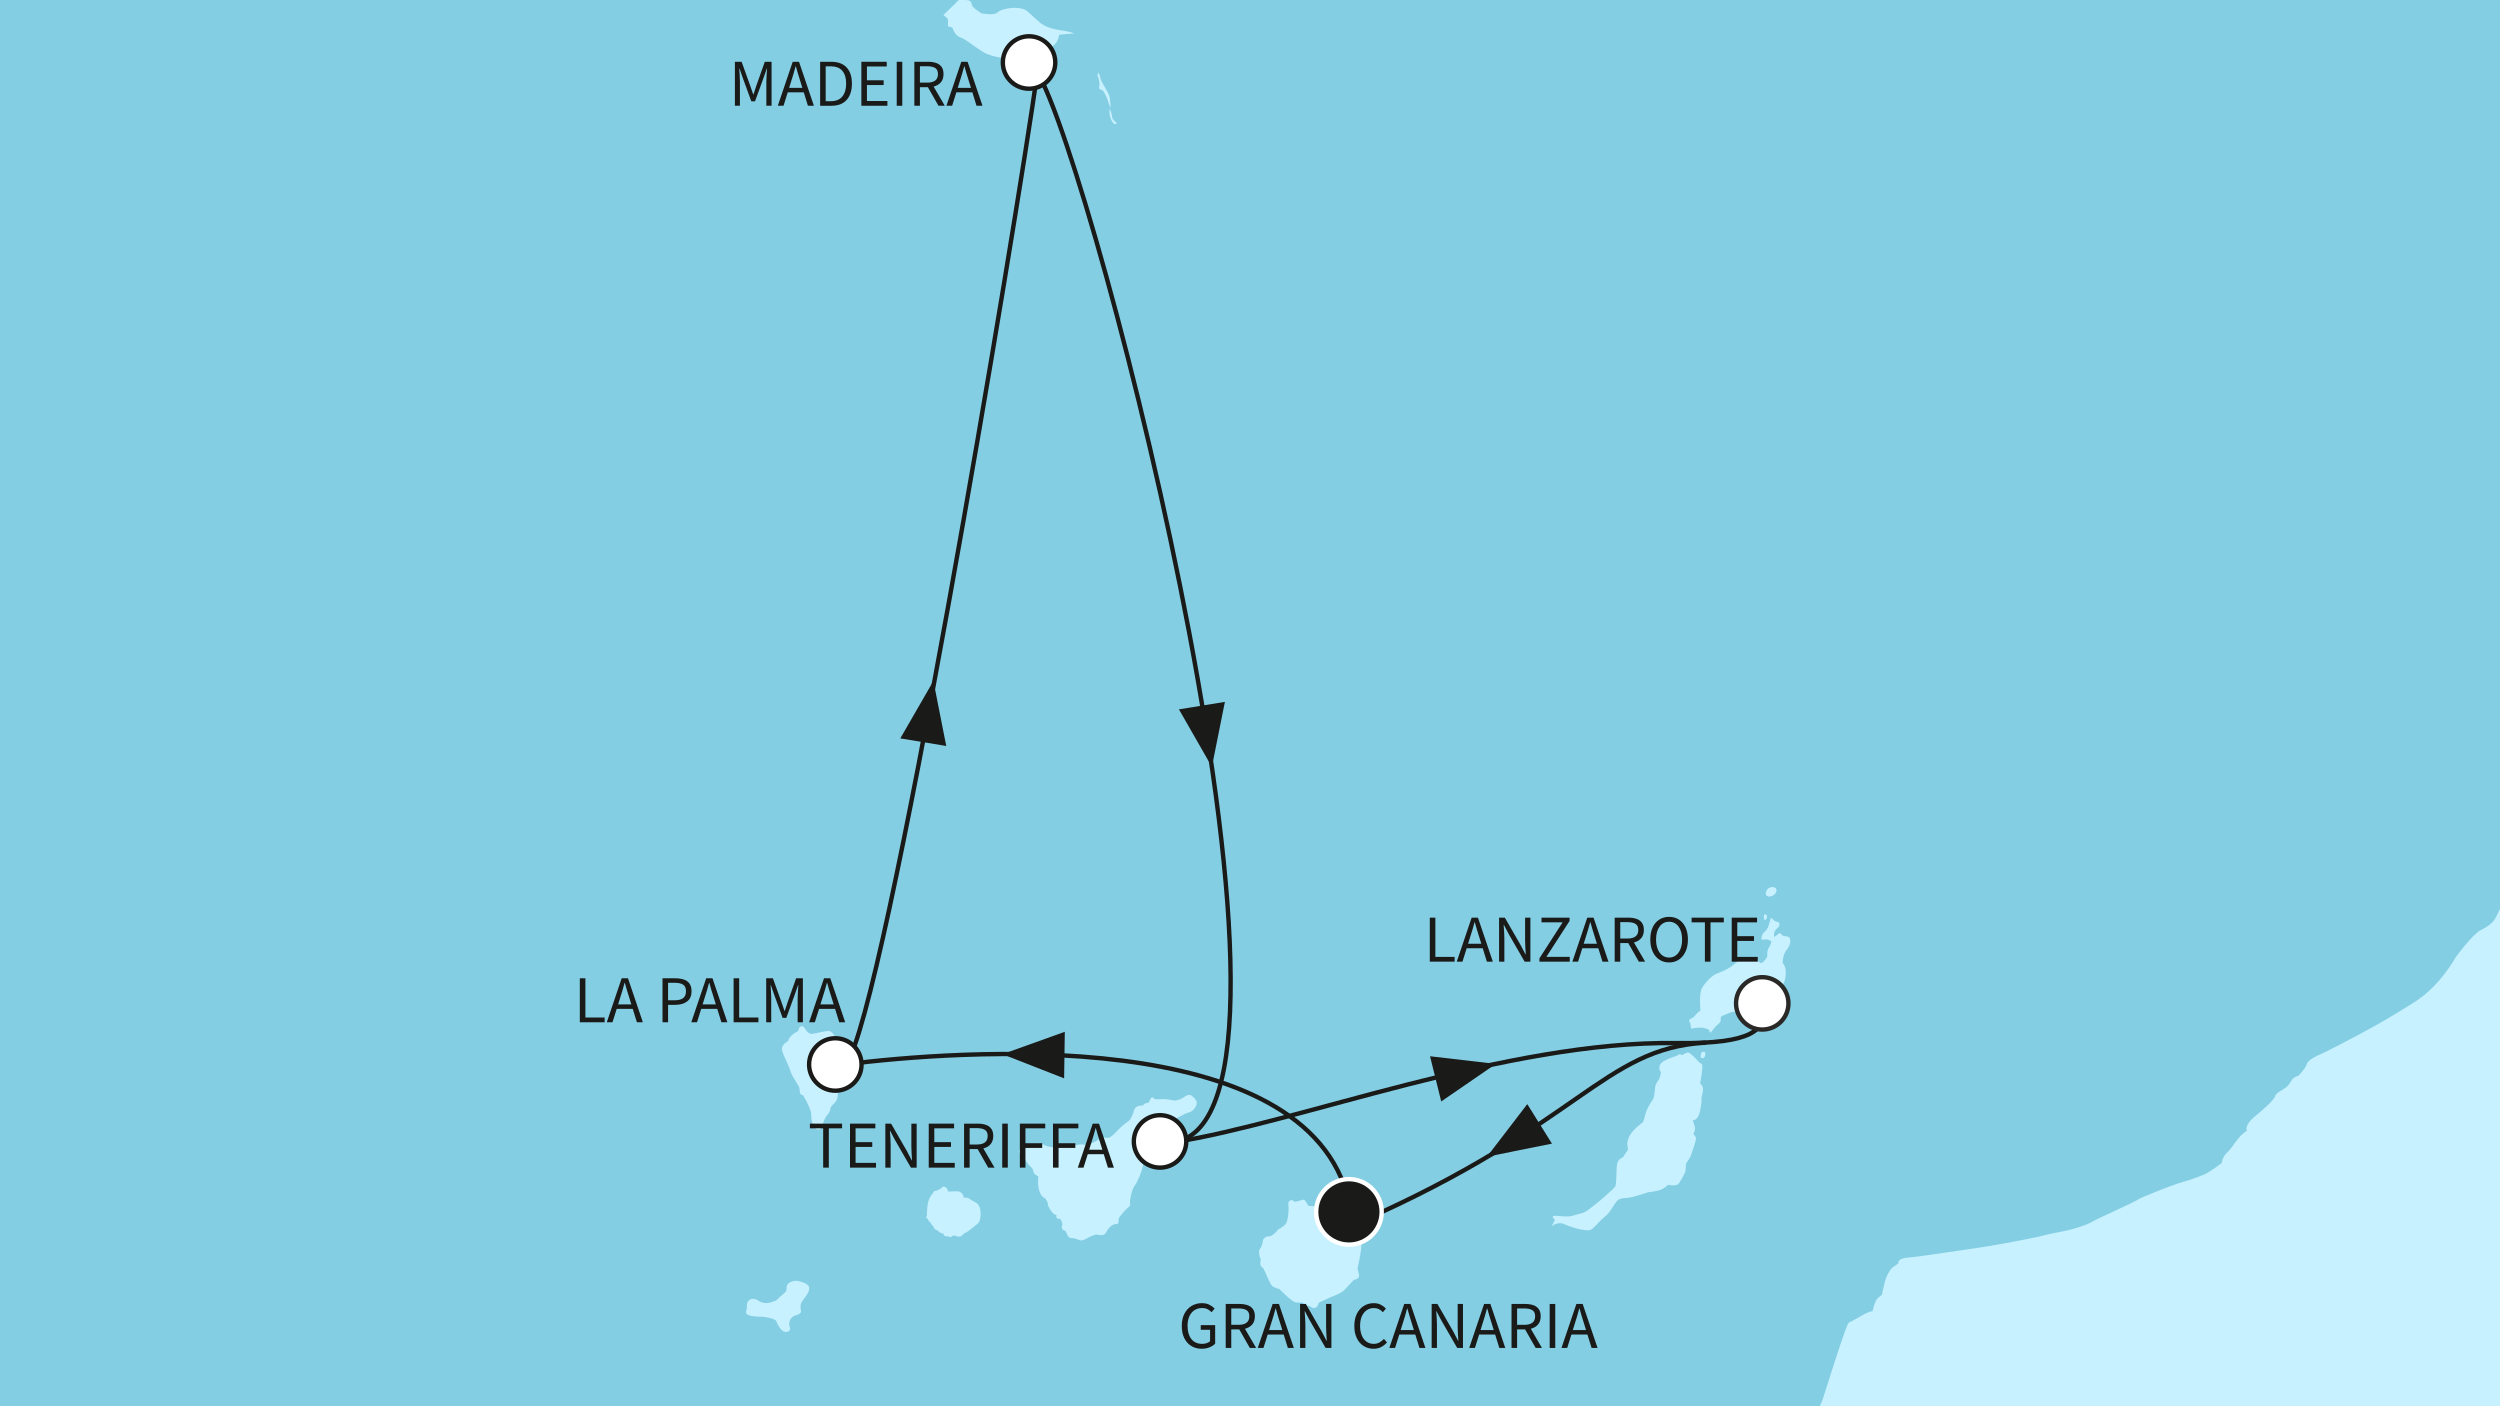 <?xml version="1.0" encoding="utf-8"?>
<!-- Generator: Adobe Illustrator 29.8.1, SVG Export Plug-In . SVG Version: 9.03 Build 0)  -->
<svg version="1.1" id="Ebene_1" xmlns="http://www.w3.org/2000/svg" xmlns:xlink="http://www.w3.org/1999/xlink" x="0px" y="0px"
	 width="640px" height="360px" viewBox="0 0 640 360" style="enable-background:new 0 0 640 360;" xml:space="preserve">
<rect x="0" y="0" width="640" height="360" fill="#808080" stroke="none"/>
<style type="text/css">
	
		.st0{clip-path:url(#SVGID_00000102540062942504635690000014805259172512217730_);fill-rule:evenodd;clip-rule:evenodd;fill:#84CEE4;}
	.st1{clip-path:url(#SVGID_00000102540062942504635690000014805259172512217730_);}
	.st2{fill-rule:evenodd;clip-rule:evenodd;fill:#C7F1FF;}
	.st3{fill:#C7F1FF;}
	
		.st4{clip-path:url(#SVGID_00000102540062942504635690000014805259172512217730_);fill-rule:evenodd;clip-rule:evenodd;fill:#C7F1FF;}
	.st5{clip-path:url(#SVGID_00000102540062942504635690000014805259172512217730_);fill:#1A1A18;}
	
		.st6{clip-path:url(#SVGID_00000102540062942504635690000014805259172512217730_);fill-rule:evenodd;clip-rule:evenodd;fill:none;stroke:#1A1A18;stroke-width:1.125;stroke-linecap:round;stroke-miterlimit:10;}
	
		.st7{clip-path:url(#SVGID_00000102540062942504635690000014805259172512217730_);fill-rule:evenodd;clip-rule:evenodd;fill:#FFFFFF;stroke:#1A1A18;stroke-width:1.125;stroke-miterlimit:10;}
	.st8{fill:#1A1A18;}
	
		.st9{clip-path:url(#SVGID_00000102540062942504635690000014805259172512217730_);fill-rule:evenodd;clip-rule:evenodd;fill:#1A1A18;stroke:#FFFFFF;stroke-width:1.125;stroke-miterlimit:10;}
	
		.st10{clip-path:url(#SVGID_00000102540062942504635690000014805259172512217730_);fill-rule:evenodd;clip-rule:evenodd;fill:#FFFFFF;stroke:#2A2927;stroke-width:1.125;stroke-miterlimit:10;}
</style>
<g>
	<defs>
		<rect id="SVGID_1_" width="640" height="360"/>
	</defs>
	<clipPath id="SVGID_00000078003005361124169190000005521241646110824076_">
		<use xlink:href="#SVGID_1_"  style="overflow:visible;"/>
	</clipPath>
	
		<rect x="-186.871" y="-160.619" style="clip-path:url(#SVGID_00000078003005361124169190000005521241646110824076_);fill-rule:evenodd;clip-rule:evenodd;fill:#84CEE4;" width="1158.272" height="1259.041"/>
	<g style="clip-path:url(#SVGID_00000078003005361124169190000005521241646110824076_);">
		<g>
			<path class="st2" d="M283.964,24.502c-0.331-1.078-2.148-3.64-2.236-4.387
				c-0.079-0.742-0.497-1.487-0.497-1.487c-0.574,0.661-0.076,1.156-0.076,1.156
				s0.495,1.656,0.25,2.4c-0.25,0.745,0.495,0.745,0.826,0.909
				c0.331,0.169,1.404,2.403,1.487,2.976c0.081,0.585,0.578,1.494,0.578,1.494
				S284.295,25.575,283.964,24.502z M284.711,29.962c0-0.659-0.578-2.065-0.578-2.065
				s-0.361,0.786,0.194,2.37c0.039,0.111,0.083,0.233,0.132,0.358
				c0.747,1.82,1.496,0.909,1.496,0.909S284.711,30.626,284.711,29.962z"/>
		</g>
	</g>
	<g style="clip-path:url(#SVGID_00000078003005361124169190000005521241646110824076_);">
		<g>
			<path class="st2" d="M216.191,270.625c-0.081-0.745-1.406-1.822-1.734-3.309
				c-0.333-1.494-1.323-3.392-2.324-3.392c-0.99,0-2.972,0.576-4.133,0.74
				c-1.156,0.169-1.822-1.24-2.234-1.735c-0.414-0.502-1.33-0.085-1.33,0.745
				c0,0,0,0.331-0.493,0.495c-0.495,0.167-0.99,0.664-0.99,0.664
				s-0.83,0.495-1.251,1.739c0,0-1.894,0.906-1.48,2.398
				s1.822,3.971,2.148,5.298c0.333,1.318,2.32,3.721,2.32,4.463
				c0,0.749,0.085,1.656,0.911,1.656c0.06,0.222,0.377,0.58,0.733,1.288
				c0.594,1.166,1.33,2.851,1.33,3.266c0,0.661,0,1.734,0.335,2.567
				c0.333,0.826,0.745,1.651,1.487,1.651c0.745,0,1.075-0.911,1.163-1.406
				c0.081-0.495,0.576-1.741,1.156-2.315c0.58-0.583,0.666-1.161,0.828-1.825
				c0.162-0.657,1.489-1.32,1.734-2.56c0.25-1.242,0.333-4.472,0-5.129
				c-0.324-0.664-0.412-1.077,0-2.158
				C214.785,272.691,216.274,271.368,216.191,270.625z M249.537,307.698
				c-1.404-0.666-1.485-1.244-2.81-1.078c0-0.58-0.585-1.653-1.656-1.653
				c-1.075,0-2.319,0.079-2.319,0.079s-0.328-1.156-0.99-1.237
				c-0.666-0.083-0.911,0.495-0.911,0.495l-1.078,0.495c0,0-0.828,0-0.911,0.664
				c0,0-1.158,0.909-1.406,3.143c-0.245,2.236-0.166,2.65-0.166,2.65
				s-0.497,0.412,0.254,0.826c0.16,0.661,0.657,0.83,0.657,0.83
				s0.245,0.742,0.745,0.99c0,0,0,0.828,1.078,1.078c0,0,0.495,0.747,1.572,0.828
				c0,0-0.25,0.828,1.156,0.664c0,0,0.497,0.495,0.999,0
				c0.495-0.499,1.32,0.247,1.984,0.081c0.661-0.166,1.071-0.826,1.071-0.826
				s0.338,0,1.328-0.747c0.992-0.745,1.404-1.156,2.067-1.651
				c0.664-0.502,0.83-1.496,0.83-2.486
				C251.031,309.848,250.946,308.359,249.537,307.698z M203.779,327.886
				c-0.909,0-2.315,0.495-2.398,1.573c-0.083,1.077,0.083,1.077-0.994,1.903
				c-1.073,0.826-1.489,1.575-1.906,1.658c-0.412,0.079-1.734,0.821-3.062,0.495
				c-1.318-0.333-1.239-0.664-1.982-0.911c-0.747-0.247-1.408-0.083-1.903,0.495
				c-0.499,0.578-0.333,1.989-0.333,1.989s-0.416,0.664-0.083,1.237
				c0.333,0.585,2.398,0.747,3.638,0.747c1.246,0,3.725,0.497,3.975,1.161
				c0.245,0.659,1.158,2.646,2.317,2.731c1.161,0.079,1.406-0.664,1.075-1.494
				c-0.328-0.826,0.169-2.234,1.325-2.648c1.156-0.412,1.822-0.576,1.572-1.572
				c-0.245-0.992,0-1.818,0.823-2.812c0.828-0.992,1.577-2.234,1.244-3.062
				C206.76,328.55,204.69,327.886,203.779,327.886z M304.9,280.387
				c-0.657-0.497-2.322,0.828-2.322,0.828s-1.487,0.664-2.146,0.495
				c-0.661-0.162-2.153-0.412-3.145-0.326c-0.992,0.079-1.656,0-1.656,0
				s-0.661-0.833-0.994-0.247c-0.326,0.574-0.58,1.156-0.58,1.156
				c-1.242,0.081-1.489,0.745-1.489,0.745s-1.822-0.25-2.232,1.156
				c-0.414,1.408-0.911,2.567-1.656,2.983c-0.745,0.409-2.396,1.982-2.981,2.646
				c-0.58,0.661-1.737,1.656-2.398,1.487c-0.661-0.164-1.075-0.331-1.903,0.333
				c0,0-2.733,1.739-3.721,1.409c-0.994-0.333-3.723,0.412-3.723,0.412
				s-1.822-0.081-2.817,0.166c-0.995,0.247-3.062,0-3.887-0.578
				c-0.826-0.578-3.309,0.906-3.894,0.826c-0.576-0.083-2.643,0-2.393,0.997
				c0.247,0.992,1.237,1.487,1.237,1.487s0.416,0.99,1.156,1.82
				c0.752,0.826,0.997,0.745,1.163,1.651c0.162,0.911,1.321,1.328,1.321,1.328
				s-0.247,1.242,0,2.731c0.245,1.492,0.828,2.565,1.739,2.898
				c0,0,0.747,0.99,0.664,1.489c-0.081,0.497,1.159,2.317,1.653,2.565
				c0.495,0.25,0.581,0.25,0.581,0.25s-0.414,1.078,0.911,0.909
				c0,0,0.828,1.073,0.495,1.737c-0.328,0.661,0.25,1.242,0.745,1.325
				c0.499,0.083,0.416,1.903,1.739,1.903c1.328,0,1.735,0.664,2.562,0.58
				c0.832-0.086,2.9-1.575,3.811-1.489c0.911,0.079,1.901,0.495,2.481-0.661
				c0.708-1.417,1.82-2.067,2.562-2.067c0.745,0,0.58-0.664,0.58-1.247
				c0-0.576,2.317-2.981,2.731-3.226c0.416-0.25,0.164-1.242,0.164-1.242
				s0.333-2.893,1.244-4.14c0.906-1.237,1.656-3.305,1.987-4.632
				c0.326-1.323,0.74-4.965,0.74-4.965l1.246-1.159c0,0,1.24-0.331,2.232-1.739
				c0,0,1.737-1.073,2.4-2.23c0.664-1.163,0.664-1.989,1.325-2.153
				c0.659-0.169,2.729-1.492,3.723-1.741c0.994-0.245,1.818-0.99,2.153-2.067
				C306.634,281.71,305.563,280.882,304.9,280.387z M346.768,314.899
				c0,0-0.164-2.158-0.25-3.395c-0.079-1.246-0.911-1.903-0.911-1.903
				l0.171-0.747c0.493-0.416,0.74-1.078,0.661-1.651
				c-0.088-0.583-0.247-1.246-1.242-0.338c-0.992,0.911-0.252,1.411-0.5,2.155
				c-0.247,0.742-1.487,0.164-1.487,0.164s-0.909-0.747-1.815-0.412
				c0,0-0.171-0.745-1.661-0.745c-1.484,0-2.317,0.826-2.317,0.826l-2.484-0.164
				c0,0-0.826-1.658-1.235-1.572c-0.416,0.085-2.238,0.58-2.238,0.58
				s-0.583-0.749-1.247-0.333c-0.655,0.412-0.324,1.239-0.324,2.067
				c0,0.826-0.169,3.145-0.745,3.894c-0.583,0.74-1.908,1.401-1.908,1.401
				c-0.328,0.495-1.573,1.741-2.146,1.741c-0.583,0-1.741,0.247-1.827,1.32
				c-0.081,1.075-0.745,1.987-0.745,1.987s-0.576,0.661,0.25,2.733
				c-0.497,1.653,0.414,1.903,0.666,2.232c0.245,0.331,1.656,3.89,2.151,4.384
				c0.495,0.497,1.984,0.911,1.984,0.911s3.228,3.309,4.139,3.395
				c0.911,0.083,1.735,0,1.735,0s0.416,0.745,1.327,0.826
				c0.911,0.086,0.823,0.661,1.739,0.583c0.906-0.086,1.073-1.325,1.073-1.325
				s1.263-0.664,2.706-1.272c1.448-0.61,3.085-1.168,3.834-1.959
				c1.482-1.57,2.479-2.646,2.479-2.646s1.323-0.166,1.323-0.992
				c0-0.828-0.414-1.822-0.414-1.822s0.997-4.218,0.997-6.123
				C348.509,316.795,346.768,314.899,346.768,314.899z M452.608,229.414
				c0.907,0.333,2.149-0.661,2.149-1.489c0-0.83-1.156-1.078-2.149-0.414
				C452.027,228.341,451.695,229.083,452.608,229.414z M452.108,235.292
				c0.499-0.58,0-1.575-0.495-0.997C451.445,234.79,451.614,235.871,452.108,235.292z
				 M458.151,240.088c0,0-0.495-0.495-1.24-0.412
				c-0.744,0.079-1.078-1.156-1.572-0.661c-0.5,0.495-1.166,0.826-1.166,0.826
				s-0.245-1.406,0.666-2.067c0.906-0.664,0.994-1.737,0-1.82
				c-0.99-0.083-1.325-1.658-1.656-0.499c-0.081,0.333-0.495,2.319-1.239,2.895
				c-0.745,0.583-0.997,1.244-0.997,1.908c0,0.659,0.913,0.085,1.492,0.247
				c0.578,0.162,0.994,0.412,0.994,0.412s0,0.911-0.581,1.656
				c-0.576,0.745-0.414,2.319-0.414,2.319s-1.156,2.065-1.903,1.57
				c-0.745-0.497-1.158-1.323-1.901-1.323c-0.747,0-1.247,0.578-1.247,0.578
				s-0.573-0.331-1.235-0.167c-0.666,0.167-1.656,0.828-1.656,0.828
				s-0.994,0.955-2.172,1.607c-1.38,0.765-3.004,1.263-3.538,1.619
				c-0.997,0.664-2.236,1.903-3.062,3.309c-0.832,1.409-0.416,5.795-0.416,5.795
				s-0.826,0.495-1.487,1.406c-0.666,0.911-1.989,0.495-1.075,1.903l0.167,1.32
				c0,0,2.396-0.495,3.307-0.162c0.909,0.331,1.159,0.331,1.159,0.331l0.497,0.911
				l1.321-1.653c0,0,1.519-1.105,1.323-1.739c-0.328-1.078,0.909-1.078,2.239-1.741
				c1.327-0.659,2.065,0.25,3.64-0.409c1.572-0.666,2.151-1.739,2.151-1.739
				s2.65-0.247,3.89-0.909c1.239-0.664,2.81-2.814,3.557-3.64
				c0.745-0.83,1.161-1.903,1.161-3.644c0-1.737-0.825-2.481-0.825-2.481
				s0.079-1.986,0.825-2.979C457.901,242.487,458.644,241.497,458.151,240.088z
				 M435.974,278.652c-0.083-0.833-0.745-1.244-0.745-1.244
				s0.823-4.385,0.497-4.88c-0.333-0.497-0.664-0.497-0.664-0.497
				s-2.236-2.567-2.9-2.567c-0.661,0-1.487,0.659-1.487,0.659
				s-0.747-0.576-1.408,0.171c0,0-3.885,1.073-4.301,2.315
				c-0.411,1.242,0,1.408,0.166,1.741c0.167,0.326-0.245,1.734-0.495,2.067
				c-0.25,0.331-0.832,1.156-0.911,1.818c-0.083,0.664-0.169,2.565-0.581,3.226
				c-0.416,0.664-0.661,0.83-1.408,2.403c-0.74,1.573-0.825,2.895-1.073,3.312
				c-0.25,0.409-2.484,1.656-3.557,3.723c-1.078,2.067,0,3.309-0.502,3.719
				c-0.497,0.416-0.911,1.656-1.408,1.825c-0.495,0.164-1.235,0.659-1.323,2.398
				c-0.079,1.739-0.079,4.47-0.407,4.967c-0.34,0.495-3.478,3.224-3.478,3.224
				s-3.723,3.147-4.553,3.395c-0.828,0.247-1.822,0.495-2.976,0.828
				c-1.156,0.331-2.812,0.081-3.723,0c-0.911-0.086-1.906,0.081-0.661,0.992
				l-0.83,1.653c0,0,1.573-1.237,3.057-0.573c1.496,0.661,3.561,1.318,4.724,1.487
				c1.154,0.164,1.979,0.331,2.729-0.331c0.745-0.661,1.984-2.153,3.141-3.064
				c1.161-0.909,1.741-2.151,2.65-3.476c0.914-1.323,1.822-1.156,3.312-1.323
				c1.487-0.166,5.046-1.406,5.046-1.406s2.9-0.247,3.973-0.994
				c1.075-0.747,1.154-0.909,1.154-0.909s2.157,0.497,2.733-0.333
				c0.583-0.826,1.737-2.81,1.737-3.392c0-0.58,0.167-1.82,0.167-1.82
				s0.916-1.075,1.327-2.317c0.414-1.24,1.159-3.312,1.159-3.971
				c0-0.664-0.664-1.161-0.664-1.161s0.664-1.073,0.333-2.07
				c-0.333-0.99-0.499-1.487-0.499-1.487s1.325,0.331,1.906-2.4
				c0.578-2.729,0.326-3.307,0.326-3.307S436.052,279.48,435.974,278.652z
				 M435.641,269.465c-0.248,0.416-0.497,1.492,0.25,1.408
				C436.635,270.79,436.966,268.637,435.641,269.465z M266.502,14.852
				c1.987-0.997,2.484-2.652,3.478-3.478c0.99-0.828,1.156-2.484,1.156-2.484
				l3.809-0.333c0,0-0.497-0.412-3.975-0.906
				c-3.476-0.495-4.965-2.07-4.965-2.07l-3.143-2.814
				c0,0-0.742-0.661-2.729-0.747c-1.989-0.081-4.14,0.497-4.884,1.242
				c-0.747,0.747-3.975,0.166-3.975,0.166s-2.394-1.489-2.481-2.151
				c-0.079-0.661-0.328-1.242-1.323-1.242c-0.99,0-1.734-0.414-2.317,0.247
				c-0.576,0.664-3.226,3.145-3.226,3.145l-0.412,0.412
				c0,0,0.909,0.749,1.158,1.08V6.74l1.156,0.328c0,0,0.495,1.984,1.987,2.486
				c1.492,0.495,3.473,2.315,5.955,3.802c2.484,1.496,7.615,1.822,7.615,1.822
				s0.497,0.828,1.325,0.497c0.823-0.328,1.815-0.994,1.815-0.994
				S264.518,15.842,266.502,14.852z M312.757,595.659c0.583,0,0.414-0.74,0.414-0.74
				C312.843,595.003,312.182,595.659,312.757,595.659z M312.596,596.57
				c0,0,0.333,1.737,0.828,1.906C313.921,598.642,312.596,595.823,312.596,596.57z"/>
		</g>
	</g>
	<g style="clip-path:url(#SVGID_00000078003005361124169190000005521241646110824076_);">
		<path class="st3" d="M452.608,229.414c0.907,0.333,2.149-0.661,2.149-1.489
			c0-0.83-1.156-1.078-2.149-0.414C452.027,228.341,451.694,229.083,452.608,229.414z"/>
		<path class="st3" d="M452.108,235.292c0.499-0.58,0-1.575-0.495-0.997
			C451.445,234.79,451.614,235.871,452.108,235.292z"/>
		<path class="st3" d="M435.891,270.873c0.745-0.083,1.075-2.236-0.25-1.408
			C435.393,269.881,435.144,270.956,435.891,270.873z"/>
	</g>
	
		<path style="clip-path:url(#SVGID_00000078003005361124169190000005521241646110824076_);fill-rule:evenodd;clip-rule:evenodd;fill:#C7F1FF;" d="
		M969.076,692.617l-0.072-822.497H857.049l-2.817,7.118l-4.475,8.936
		c0,0-0.555,1.908-1.602,4.126c-0.597,1.244-1.513,2.59-2.155,3.749
		c-2.091,3.744-4.105,6.228-5.171,8.013c-1.989,3.309-3.069,6.787-6.04,12.414
		c-2.983,5.629-6.375,8.274-6.375,8.274s-3.638,4.634-5.624,6.951
		c-1.987,2.315-7.285,4.301-8.441,5.46c-1.158,1.156-3.97,3.145-6.126,3.314
		c-1.545,0.116-4.732,2.881-6.679,4.431c-0.766,0.606-1.762,1.029-1.762,1.029
		s-1.848,0.946-2.588,1.032c-1.099,0.622-2.331,1.714-3.203,2.442
		c-1.986,1.656-6.863,4.549-8.686,4.549c-1.82,0-2.072-0.742-3.728,0.583
		c0,0-1.32,0.99-3.307,2.232c0,0-1.656,0.911-2.403,1.408
		c-0.738,0.495-1.898,0.911-1.898,0.911c0-0.911-1.078-0.331-1.078-0.331
		c-0.58,0.495-5.545,3.226-5.545,3.226c-1.656-0.164-4.304,1.323-4.304,1.323
		s-7.032,3.478-7.86,3.642c0,0-1.062-0.067-1.901,0.578
		c-1.411,1.078-3.557,1.408-4.634,1.903c-2.817,0.664-2.486,1.489-3.806,2.979
		c-1.328,1.489-5.129,4.803-6.29,4.965c-0.416,0.169-2.726,0.085-2.726,0.085
		c0-0.911-0.916-0.58-0.916-0.58s-0.828,0-2.484,1.658
		c-1.656,1.651-3.471,5.127-3.471,5.127s-0.164,0.661-1.328,2.814l-0.328,0.828
		c0,0-3.476,4.796-4.389,5.545c-0.907,0.742-2.068,2.729-2.068,2.729
		s-0.99,0.164-1.57,0.994c-0.583,0.825-0.331,1.822-0.331,1.822
		s-4.056,3.721-6.54,6.947c-1.651,1.654-6.124,4.965-10.92,10.427
		c-4.796,5.46-8.112,7.116-9.437,8.274c-1.32,1.158-0.826,2.646,0.502,3.642
		c1.32,0.992,1.32,0.992,1.32,3.143s-2.648,4.965-2.648,6.952
		c0,1.986,2.32,1.656,2.32,2.481c0,0,0.164,2.153-0.169,2.65
		c-0.331,0.495-0.578,1.654-0.495,2.812c0.664,2.648-0.992,4.47-1.656,5.629
		c-0.657,1.156-3.14,6.785-3.14,6.785s-0.127,0.453-0.687,1.14
		c-1.237,1.517-3.619,4.151-4.611,5.476c-1.989,2.652-8.771,10.758-8.771,10.758
		s-3.393,4.389-4.223,5.215c-0.826,0.826-0.911,6.29-0.911,6.29
		s-4.301,5.21-4.965,7.53c-0.661,2.319-2.315,3.473-2.976,4.47
		c-0.661,0.992-1.156,2.646-1.156,2.646l1.984,0.495c0,0,0.467,1.075,0.703,2.791
		c0.166,1.258,0.166,3.129-0.042,3.832c-0.495,1.656-1.908,2.232-1.244,6.371
		c0,0-1.734,2.398-1.078,3.892c0,0-1.325,1.653,0.666,1.82
		c0,0,0.499,0.825,0.166,1.82c-0.331,0.992,0.497,1.487,0.497,1.487
		s-0.418,0.25-0.164,1.82c0,0,0.576,0.414,0.164,1.66
		c0,0-1.158,0.821-0.497,3.802c0.661,2.981,0.497,4.137,0.497,4.137
		s-0.992,1.161-0.331,3.307c0.661,2.155-0.333,2.155-0.497,3.148
		c-0.164,0.992-1.827,3.97-1.827,3.97s-1.649,0.828-1.649,2.814
		s0.167,3.311,0.167,3.311s3.057-0.25,4.301,0.247
		c1.237,0.495,2.315,1.406,2.81,2.403c0.502,0.992,1.327,2.315,1.327,2.315
		c1.159,0.164,2.482,0.992,2.482,0.992s1.325,5.298,2.315,6.454
		c0.999,1.159,2.653,0.995,2.653,0.995l0.495,2.151l-2.148,10.92
		c0,0-1.156,6.288-1.658,7.782c-0.499,1.489-1.489,2.151-2.317,4.468
		c-0.164,0.331-2.484,5.465-2.898,6.04c-0.414,0.58-0.328,1.408-0.328,1.408
		s-0.58,0.992-1.078,1.487c-0.495,0.495-0.416,1.903-0.416,1.903
		c-1.982,1.66-2.317,3.226-2.317,3.226c-1.815,2.319-3.06,2.983-4.711,4.634
		c-1.658,1.658-3.975,4.47-4.14,5.298c-0.079,0.393-1.901,2.553-2.833,4.089
		c-1.034,1.693-1.119,2.891-1.549,4.102c-0.83,2.317-1.001,2.65-2.817,4.304
		c-1.822,1.656-4.88,8.193-5.543,9.516c-0.664,1.323-1.989,2.32-3.975,3.309
		c-1.986,0.992-6.288,6.868-6.288,6.868s-2.042,3.797-5.661,7.5
		c-1.535,1.566-3.358,3.05-5.423,4.336c-2.343,1.45-5.68,3.534-9.109,5.453
		c-6.75,3.781-13.847,7.319-14.393,7.539c-0.833,0.328-3.228,1.404-3.561,2.565
		c-0.326,1.156-2.148,2.976-2.148,2.976s-0.909,0.164-1.492,0.828
		c-0.58,0.664-0.661,1.656-2.565,2.731c-1.903,1.076-1.82,1.57-1.82,1.57
		c-0.335,0.997-2.486,2.981-5.296,5.298c-2.814,2.319-1.984,3.64-1.984,3.64
		c-2.317,1.325-3.64,4.304-4.967,5.465c-1.325,1.158-1.491,2.812-1.491,2.812
		s-3.312,2.481-4.632,2.976c-1.323,0.499-3.311,1.325-5.296,1.827
		c-1.3,0.324-5.136,1.785-8.059,2.983c-1.547,0.638-2.844,1.138-3.36,1.48
		c-1.489,0.997-9.597,4.472-11.914,5.793c-1.311,0.752-3.732,1.559-6.251,2.155
		c-1.931,0.46-3.92,0.726-5.504,1.154c-3.638,0.994-14.731,2.898-14.731,2.898
		S503.5,319.88,498.144,320.646c-4.105,0.59-8.131,1.212-9.491,1.283
		c-3.15,0.164-2.657,1.492-2.657,1.492l-1.647,1.156
		c-0.337,0.409-1.33,1.656-1.822,3.557c-0.502,1.903-0.745,3.311-0.745,3.311
		s-0.086,0.081-0.999,0.826c-0.906,0.749-1.399,3.395-1.399,3.395
		c-1.496,0.086-4.473,2.234-5.384,2.567c-0.911,0.328-0.911,0.574-1.737,2.731
		c-0.826,2.146-4.306,12.904-5.624,17.208c-0.335,0.83-1.332,3.228-2.072,4.72
		c-0.745,1.487-2.812,4.301-3.228,5.622c-0.409,1.325-1.239,1.658-1.82,2.9
		c-0.576,1.239-0.661,3.39-0.576,3.806c0.081,0.414-0.414,2.153-0.414,2.153
		s-3.392,8.605-3.564,10.589c-0.159,1.989-1.896,5.795-1.896,5.795
		s-1.159,3.143-2.817,5.293c-1.653,2.153-5.129,5.296-5.129,5.296
		s-2.1,1.438-4.692,2.997c-4.371,2.627-10.305,6.04-11.033,6.769
		c-1.159,1.156-2.981,2.814-7.282,3.971c-4.301,1.158-6.621,0.664-6.621,0.664
		s-0.987,2.481-2.484,4.47c-1.485,1.982-3.471,3.141-4.632,4.301
		c-1.154,1.159-5.213,1.487-5.213,1.487s-4.553,5.462-5.046,7.615
		c-0.502,2.148,0.166,2.648,0.166,2.648s0.578,3.89-1.406,9.352
		c-1.989,5.46-5.048,9.842-6.369,11.003c-0.851,0.74-1.968,5.152-2.66,8.126
		c-0.578,1.325-0.488,3.212-0.576,3.954c-0.081,0.745-2.396,5.626-2.396,5.626
		s-1.986,2.319-2.814,3.973c-0.828,1.654-0.911,3.392-0.911,3.392l-2.072,5.046
		l0.338,1.989c-1.989,4.47-1.159,4.796-1.159,4.796s0.164,1.159,0.164,2.979
		c0,0-0.333,0.5-0.164,1.078c0.164,0.58,0.247,2.234,0.247,2.234l0.742,0.495
		c0.832,0.502,0.169,4.803,0.169,4.803s0,1.57-0.247,2.481
		c-0.254,0.911,0.164,1.903,0,2.729c-0.09,0.664-0.169,1.247-0.585,1.989
		c-0.412,0.745-0.495,1.989-0.495,1.989s-0.289,0.946-0.745,1.57
		c-1.323,1.822-1.406,7.777-1.406,7.777s-3.228,3.145-4.713,3.64
		c-1.494,0.5-2.072,5.213-2.072,5.213s-4.167,1.707-6.723,2.942
		c-0.606,0.292-1.124,0.483-1.468,0.701c-1.825,1.161-4.718,4.223-7.363,8.193
		c-2.65,3.973-4.304,5.046-6.126,6.207c-1.82,1.161-4.304,4.218-4.304,4.218
		s-3.311,3.973-5.296,5.629c-1.987,1.656-0.664,2.479-0.664,2.479
		s-0.423,0.495-1.154,1.101c-1.154,0.967-2.817,2.215-2.817,2.215
		s-1.471,0.985-2.47,1.455c-1.302,0.611-2.664,1.193-4.325,2.329
		c-0.555,0.379-1.207,0.819-1.808,1.344c-3.811,3.309-7.453,8.94-8.117,11.75
		c-0.661,2.817-3.469,5.296-3.469,5.296c0.333,1.656,0.99,0.994,1.653,0
		c0.657-0.994,1.487-1.32,2.981-2.979c1.489-1.658,1.656-2.812,1.656-4.468
		c0-1.656,3.302-5.957,3.302-5.957s1.246-1.073,1.822-0.162c0,0,0,0,0.333-0.833
		c0.333-0.828,1.651-2.315,1.651-2.315l-0.493,1.82h0.826l0.502-1.161
		l0.985,2.983l-0.321,1.401l-0.254,1.244l0.911-0.661
		c0.995-0.167,1.487-0.995,1.487-0.995l-0.493,1.656
		c-2.653,0.497-1.82,2.481-1.82,2.481c-2.484,1.325-3.314,3.809-3.314,3.809
		l-3.307,5.129l-0.583,0.167l-0.081,0.574c0,0-1.075,1.325-1.154,2.072
		l-2.985,3.642c-3.478,1.82-0.497,2.481-0.497,2.481s0.206,0.37-0.106,1.024
		c-0.851,1.806-2.875,5.261-2.875,5.261s-0.659,0.932-1.013,1.306
		c-0.87,0.916-1.961,1.841-1.961,1.841l-0.164,1.492c0,0-1.161,2.895-2.151,3.721
		c-0.994,0.83-0.832,2.569-0.832,2.569s-0.324,0.825-1.32,1.984
		c-0.992,1.156-1.161,1.818-1.161,1.818c-2.648,1.325-2.484,3.973-2.484,3.973
		s0.833-0.99,2.158-0.331c0.333,0.166,0.537,0.444,0.756,0.798
		c0.659,1.034,0.895,2.729,0.398,4.333c-1.047,3.416-4.132,5.129-5.626,5.793
		c-1.485,0.661-2.146-0.164-2.146-0.164c0,1.32-1.161,2.979-1.161,2.979
		c-0.828,0,0.162,0.164,0.994,1.159l-0.499,1.487c0,0-0.495,0.333-0.83,0.828
		c-0.99,0.992-1.982,3.975-1.982,6.121c0,0.976-0.056,2.426-0.245,3.809
		c-0.24,1.679-0.643,3.261-0.916,3.809c-0.495,0.99-1.327,1.82-3.307,3.309
		c-0.708,0.527-0.939,1.711-1.207,3.085c-0.49,2.488-0.754,5.61-1.61,6.679
		c-0.412,0.578-0.826,0.412-1.071,0.826c-0.257,0.416-0.085,1.325-0.085,1.325
		c-0.611,1.105-2.303,1.989-3.927,2.599c-1.67,0.62-3.275,0.96-3.275,0.96
		s-0.74-0.331-0.99-0.994c-0.245-0.659-1.656-0.911-2.317-0.576
		c-0.964,0.481-1.406,1.32-1.739,1.984c-0.333,0.664-2.814,2.317-3.473,3.228
		c-0.664,0.911,0.247,1.159,0.247,1.159l-0.335,0.909l-1.651,0.661
		c0,0,0,0.167-1.159,3.312c-0.31,0.832-0.529,1.811-0.807,2.548l-3.275,6.318
		c0,1.008-0.139,1.152-0.717,2.733c-0.578,1.586,0.282,2.019-1.152,3.168
		c-1.438,1.152-1.438,1.152-1.586,2.301c-0.141,1.149-0.715,2.019-0.284,2.733
		c0.432,0.717-0.43,0.724-0.719,2.158c-0.292,1.438-0.43,3.455-0.43,4.896
		c0,1.436-1.297,5.751-1.01,7.909c0.289,2.158-1.439,6.619-1.439,8.633
		c0,2.017-0.289,4.318-0.574,6.334c-0.289,2.014-0.721,3.596-0.721,5.178
		c0,1.584-1.149,7.914-1.149,9.065c0,1.149-0.867,2.16-0.717,3.453
		c0.143,1.293-1.015,5.037-0.432,6.186c0.576,1.152,1.864,2.733,2.155,3.307
		c0.289,0.583,1.149-2.012,1.438-2.872c0.282-0.862-0.289-2.447-0.432-3.311
		c-0.141-0.86,0.865,0,1.013-1.723c0.136-1.73,0-2.738,0-3.457
		c0-0.715-1.154-1.871-0.148-3.164c1.006-1.295,1.438-3.596,2.155-4.317
		c0.722-0.719,0.87,0.289,1.154-1.723c0.289-2.019,0-2.16,0.715-3.457
		c0.724-1.295,0.342-4.9,1.3-4.031c1.582,1.445,2.16,1.445,3.02,0.578
		c0.865-0.86,0.722-2.877,0.865-0.86c0.143,2.012-1.295,4.029-1.008,5.321
		c0.292,1.297-0.287,1.579,1.436,2.731c1.73,1.152,2.736,1.441,2.736,2.592
		c0,1.149-1.154,1.149,0.143,2.731c1.295,1.587,2.595,2.884,1.441,3.314
		c-1.149,0.428-1.584,0.717-2.014-1.013c-0.43-1.723-1.004-2.585-1.152-3.307
		c-0.148-0.717-1.579-4.458-1.725-2.012c-0.148,2.445-1.441,2.303,0,3.883
		c1.438,1.584,0.86,1.725,1.873,3.166c1.004,1.438,0.576,1.829,1.29,2.731
		c2.158,2.738,2.518,4.787,3.527,6.369l1.917,5.448
		c1.031,1.378,0.689,2.236,2.234,3.955c1.547,1.72,2.752,1.887,2.923,1.029
		c0.171-0.86-0.345-4.465-0.689-6.184c-0.342-1.718,2.06-1.552,2.06-0.86
		c0,0.687,0.86,1.545,1.894,2.405c1.029,0.858,1.376,2.923,2.236,3.61
		c0.858,0.684,1.718,2.918,2.06,3.607c0.342,0.687,0.516,4.812,1.2,5.844
		c0.687,1.029,1.378,2.918,1.894,3.265c0.513,0.342,1.545,2.578,2.743,2.747
		c1.207,0.171,1.554,1.203,1.718,1.718c0.178,0.518,0.694,3.094,0.694,3.781
		c0,0.687-0.345,1.718-1.896,2.234c-1.543,0.518-0.34,1.029-0.516,1.718
		c-0.166,0.689-0.511,1.721-0.511,2.405c0,0.691,0.687,1.207,0.687,1.718
		c0,0.518,0.685,1.889,0.685,1.889s-0.513,1.894-1.027,2.236
		c-0.516,0.345-2.063,2.236-2.063,3.268c0,1.029,1.718-1.207,1.718-1.207
		s0.345,2.065,0.858,2.754c0.513,0.682-0.171,2.4-0.171,2.4
		s-0.176,2.068-0.516,2.752c-0.342,0.691-0.342,1.203-0.687,2.236
		c-0.345,1.027-0.171,1.027-1.716,1.202c-1.552,0.171-0.858,1.2-0.858,1.2
		s-0.296,0.659-0.548,1.355c-0.812,0.546-1.314,1.01-1.542,2.019
		c-0.06,0.271-0.185,0.56-0.331,0.851c-0.199,0.153-0.333,0.245-0.333,0.245
		l0.18,0.026c-0.407,0.726-0.944,1.459-1.184,2.033
		c-0.37,0.886-0.56,0.929-1.207,2.042c-0.652,1.115-1.906,1.764-1.068,2.227
		c0.833,0.467,0.971,1.02,1.39,0.372c0.419-0.647,0.326-0.927,1.115-2.042
		c0.786-1.115,0.886-1.623,1.626-2.132c0.745-0.513,0.745-0.606,1.762-1.207
		c0.761-0.453,1.186-0.567,1.508-0.733l0.805,0.118
		c0.058,0.407,0.106,0.835-0.504,1.635c-0.74,0.976-1.112,1.531-1.621,2.32
		c-0.513,0.789-0.557,1.022-1.302,1.857c-0.74,0.833-1.3,0.976-1.947,1.395
		c-0.654,0.414-0.789,0.647-1.531,0.971c-0.745,0.324-0.837,0.604-1.674,0.185
		c-0.835-0.416-0.74-0.786-1.531-0.786c-0.786,0-2.409-0.742-1.623,0.229
		c0.791,0.976,1.022,1.3,1.762,2.648c0.745,1.346,0.835,1.993,1.115,2.875
		c0.278,0.881,0.74,1.485,1.207,1.762c0.469,0.28,2.879,0.839,3.113,1.394
		l6.915,8.311c2.158,3.589,2.962,7.266,2.962,7.266s0.356,3.95,0.627,5.476
		c0.271,1.524,1.346,2.602,1.346,4.13c0,1.522-0.268,2.333,0.99,4.757
		c1.253,2.419,3.409,8.073,3.409,10.228c0,2.155,0.994,9.514,1.08,16.243
		c0.088,6.732-0.719,14.988-1.256,21.446c-0.539,6.461-1.98,11.847-8.887,28.181
		c-3.154,7.46-5.724,14.206-7.375,18.627c-1.975,5.257-2.812,8.67-2.766,10.182
		c0.09,2.78-1.075,6.461-1.707,7.895c-0.624,1.438-2.782,5.113-1.702,7.18
		c0.597,1.145,0.659,3.998,0.671,7c0,2.401,0,5.097-0.042,5.654
		c-0.095,1.253-0.541,1.346-0.183,2.602c0.359,1.258,0.444,4.218-2.333,9.958
		c-2.782,5.747-5.025,9.789-7.178,12.298c-2.158,2.514-1.975,3.411-2.786,4.669
		c-0.803,1.251-4.211,7.449-10.677,14.985c0,0-6.188,8.707-7.092,9.243
		c-0.895,0.539-10.585,6.193-12.557,6.82c-1.973,0.631-6.195,0.805-6.195,1.882
		c0,1.08,3.95,4.401,4.401,3.864c0.446-0.539,0-2.874,1.253-3.413
		c1.256-0.539,4.306,0.539,5.835,1.166c1.526,0.629,6.642,4.042,8.436,8.526
		c1.792,4.489,2.784,4.667,4.755,5.479c1.97,0.805,3.504,3.404,3.86,4.304
		c0.358,0.899,2.689,5.298,2.689,6.371c0,1.078,0.273,2.155,1.619,2.692
		c1.346,0.537,2.331,2.962,2.967,5.115c0.624,2.157,0.442,3.235,0.442,4.04
		c0,0.807,1.436,1.075,1.436,2.153c0.717,1.436-0.359,3.589,0.807,5.744
		c1.168,2.153,3.587,3.048,4.311,3.499c0,0-0.536,2.782,0.807,4.847
		c1.341,2.065,4.576,4.308,4.04,5.384c-0.539,1.078-0.562,6.036,0.34,7.201
		h689.531"/>
	<polygon style="clip-path:url(#SVGID_00000078003005361124169190000005521241646110824076_);fill:#1A1A18;" points="
		397.298,292.766 390.985,282.653 380.663,296.118 	"/>
	<polygon style="clip-path:url(#SVGID_00000078003005361124169190000005521241646110824076_);fill:#1A1A18;" points="
		313.574,179.679 301.808,181.596 310.242,196.318 	"/>
	<polygon style="clip-path:url(#SVGID_00000078003005361124169190000005521241646110824076_);fill:#1A1A18;" points="
		230.477,189.027 242.239,190.971 238.953,174.326 	"/>
	<polygon style="clip-path:url(#SVGID_00000078003005361124169190000005521241646110824076_);fill:#1A1A18;" points="
		272.418,276.06 272.588,264.14 256.618,269.87 	"/>
	<polygon style="clip-path:url(#SVGID_00000078003005361124169190000005521241646110824076_);fill:#1A1A18;" points="
		366.09,270.401 368.953,281.97 382.94,272.361 	"/>
	
		<path style="clip-path:url(#SVGID_00000078003005361124169190000005521241646110824076_);fill-rule:evenodd;clip-rule:evenodd;fill:none;stroke:#1A1A18;stroke-width:1.125;stroke-linecap:round;stroke-miterlimit:10;" d="
		M300.496,292.415c31.893-4.988,84.947-25.998,128.781-25.393
		c19.951,0.275,22.219-3.628,22.673-8.616"/>
	
		<path style="clip-path:url(#SVGID_00000078003005361124169190000005521241646110824076_);fill-rule:evenodd;clip-rule:evenodd;fill:none;stroke:#1A1A18;stroke-width:1.125;stroke-linecap:round;stroke-miterlimit:10;" d="
		M300.496,292.415c42.497-6.511-20.183-249.217-34.916-273.885
		c-5.441,38.543-38.997,240.33-48.973,253.934
		c27.462-3.474,118.152-10.76,128.719,35.159"/>
	
		<path style="clip-path:url(#SVGID_00000078003005361124169190000005521241646110824076_);fill-rule:evenodd;clip-rule:evenodd;fill:none;stroke:#1A1A18;stroke-width:1.125;stroke-linecap:round;stroke-miterlimit:10;" d="
		M436.422,266.929c-25.997,1.585-32.043,21.111-88.313,45.891"/>
	
		<path style="clip-path:url(#SVGID_00000078003005361124169190000005521241646110824076_);fill-rule:evenodd;clip-rule:evenodd;fill:#FFFFFF;stroke:#1A1A18;stroke-width:1.125;stroke-miterlimit:10;" d="
		M290.258,292.203c0-3.705,2.999-6.716,6.709-6.716s6.715,3.011,6.715,6.716
		c0,3.709-3.006,6.711-6.715,6.711S290.258,295.912,290.258,292.203z"/>
	<g style="clip-path:url(#SVGID_00000078003005361124169190000005521241646110824076_);">
		<g>
			<path class="st8" d="M307.617,345.283c-0.984,0-1.86-0.231-2.627-0.695
				s-1.367-1.13-1.803-2c-0.435-0.87-0.652-1.917-0.652-3.142
				c0-1.213,0.224-2.255,0.67-3.125s1.059-1.539,1.837-2.009
				c0.778-0.469,1.665-0.704,2.661-0.704c0.778,0,1.434,0.146,1.966,0.438
				s0.958,0.609,1.279,0.952l-0.79,0.928c-0.286-0.298-0.618-0.55-0.996-0.756
				s-0.853-0.309-1.425-0.309c-0.756,0-1.414,0.186-1.975,0.558
				s-0.993,0.896-1.296,1.571c-0.304,0.675-0.455,1.482-0.455,2.421
				c0,1.419,0.323,2.543,0.97,3.373s1.571,1.245,2.773,1.245
				c0.4,0,0.783-0.061,1.149-0.181s0.658-0.283,0.876-0.489v-2.936h-2.387
				v-1.185h3.691v4.738c-0.354,0.378-0.832,0.689-1.434,0.936
				C309.051,345.16,308.372,345.283,307.617,345.283z"/>
			<path class="st8" d="M313.78,345.077v-11.263h3.52c0.767,0,1.448,0.101,2.043,0.301
				c0.596,0.2,1.062,0.532,1.399,0.996c0.338,0.463,0.507,1.084,0.507,1.862
				c0,0.87-0.229,1.571-0.688,2.104c-0.457,0.532-1.075,0.896-1.854,1.09
				l2.867,4.91h-1.614l-2.713-4.756h-2.043v4.756H313.78z M315.205,339.154h1.889
				c0.882,0,1.557-0.181,2.026-0.541c0.469-0.36,0.703-0.907,0.703-1.64
				c0-0.744-0.234-1.265-0.703-1.562c-0.47-0.297-1.145-0.446-2.026-0.446h-1.889
				V339.154z"/>
			<path class="st8" d="M321.986,345.077l3.812-11.263h1.613l3.812,11.263h-1.528
				l-1.064-3.434h-4.103l-1.082,3.434H321.986z M325.42,338.776l-0.532,1.717h3.382
				l-0.532-1.717c-0.206-0.629-0.4-1.256-0.584-1.88
				c-0.183-0.624-0.366-1.262-0.549-1.914h-0.068
				c-0.172,0.652-0.35,1.29-0.532,1.914
				C325.82,337.521,325.626,338.147,325.42,338.776z"/>
			<path class="st8" d="M332.819,345.077v-11.263h1.477l4.069,7.073l1.219,2.335h0.068
				c-0.034-0.572-0.071-1.164-0.111-1.776s-0.061-1.216-0.061-1.812v-5.82h1.356
				v11.263h-1.477l-4.086-7.091l-1.219-2.317h-0.068
				c0.045,0.561,0.088,1.139,0.129,1.734c0.039,0.595,0.06,1.19,0.06,1.785
				v5.889H332.819z"/>
			<path class="st8" d="M351.618,345.283c-0.938,0-1.776-0.231-2.515-0.695
				s-1.322-1.13-1.752-2c-0.429-0.87-0.644-1.917-0.644-3.142
				c0-1.213,0.218-2.255,0.652-3.125c0.436-0.87,1.03-1.539,1.786-2.009
				c0.755-0.469,1.607-0.704,2.558-0.704c0.687,0,1.293,0.141,1.82,0.421
				c0.525,0.28,0.949,0.604,1.27,0.97l-0.772,0.928
				c-0.298-0.32-0.635-0.578-1.013-0.772c-0.378-0.195-0.807-0.292-1.287-0.292
				c-0.71,0-1.331,0.186-1.863,0.558s-0.944,0.896-1.236,1.571
				c-0.291,0.675-0.438,1.482-0.438,2.421s0.143,1.754,0.43,2.446
				c0.285,0.692,0.689,1.228,1.21,1.604c0.521,0.378,1.136,0.567,1.846,0.567
				c0.538,0,1.019-0.114,1.442-0.344c0.423-0.229,0.812-0.538,1.167-0.927
				l0.79,0.893c-0.446,0.515-0.95,0.916-1.511,1.201
				C352.997,345.14,352.351,345.283,351.618,345.283z"/>
			<path class="st8" d="M355.671,345.077l3.812-11.263h1.613l3.812,11.263h-1.528
				l-1.064-3.434h-4.103l-1.082,3.434H355.671z M359.104,338.776l-0.532,1.717h3.382
				l-0.532-1.717c-0.206-0.629-0.4-1.256-0.584-1.88
				c-0.183-0.624-0.366-1.262-0.549-1.914h-0.068
				c-0.172,0.652-0.35,1.29-0.532,1.914
				C359.505,337.521,359.311,338.147,359.104,338.776z"/>
			<path class="st8" d="M366.503,345.077v-11.263h1.477l4.069,7.073l1.219,2.335h0.068
				c-0.034-0.572-0.071-1.164-0.111-1.776s-0.061-1.216-0.061-1.812v-5.82h1.356
				v11.263h-1.477l-4.086-7.091l-1.219-2.317h-0.068
				c0.045,0.561,0.088,1.139,0.129,1.734c0.039,0.595,0.06,1.19,0.06,1.785
				v5.889H366.503z"/>
			<path class="st8" d="M376.117,345.077l3.812-11.263h1.613l3.812,11.263h-1.528
				l-1.064-3.434h-4.103l-1.082,3.434H376.117z M379.551,338.776l-0.532,1.717h3.382
				l-0.532-1.717c-0.206-0.629-0.4-1.256-0.584-1.88
				c-0.183-0.624-0.366-1.262-0.549-1.914h-0.068
				c-0.172,0.652-0.35,1.29-0.532,1.914
				C379.951,337.521,379.757,338.147,379.551,338.776z"/>
			<path class="st8" d="M386.95,345.077v-11.263h3.52c0.767,0,1.448,0.101,2.043,0.301
				c0.596,0.2,1.062,0.532,1.399,0.996c0.338,0.463,0.507,1.084,0.507,1.862
				c0,0.87-0.229,1.571-0.688,2.104c-0.457,0.532-1.075,0.896-1.854,1.09
				l2.867,4.91h-1.614l-2.713-4.756H388.375v4.756H386.95z M388.375,339.154h1.889
				c0.882,0,1.557-0.181,2.026-0.541c0.469-0.36,0.703-0.907,0.703-1.64
				c0-0.744-0.234-1.265-0.703-1.562c-0.47-0.297-1.145-0.446-2.026-0.446H388.375
				V339.154z"/>
			<path class="st8" d="M396.719,345.077v-11.263h1.425v11.263H396.719z"/>
			<path class="st8" d="M399.74,345.077l3.812-11.263h1.613l3.812,11.263h-1.528
				l-1.064-3.434H402.281l-1.082,3.434H399.74z M403.174,338.776l-0.532,1.717h3.382
				l-0.532-1.717c-0.206-0.629-0.4-1.256-0.584-1.88
				c-0.183-0.624-0.366-1.262-0.549-1.914h-0.068
				c-0.172,0.652-0.35,1.29-0.532,1.914
				C403.574,337.521,403.38,338.147,403.174,338.776z"/>
		</g>
	</g>
	
		<path style="clip-path:url(#SVGID_00000078003005361124169190000005521241646110824076_);fill-rule:evenodd;clip-rule:evenodd;fill:#1A1A18;stroke:#FFFFFF;stroke-width:1.125;stroke-miterlimit:10;" d="
		M336.937,310.246c0-4.634,3.753-8.388,8.39-8.388c4.632,0,8.39,3.753,8.39,8.388
		c0,4.63-3.758,8.385-8.39,8.385C340.69,318.631,336.937,314.875,336.937,310.246z"/>
	
		<path style="clip-path:url(#SVGID_00000078003005361124169190000005521241646110824076_);fill-rule:evenodd;clip-rule:evenodd;fill:#FFFFFF;stroke:#2A2927;stroke-width:1.125;stroke-miterlimit:10;" d="
		M444.424,256.864c0-3.7,3.002-6.706,6.706-6.706c3.707,0,6.711,3.006,6.711,6.706
		c0,3.702-3.004,6.704-6.711,6.704C447.426,263.568,444.424,260.566,444.424,256.864z"/>
	<g style="clip-path:url(#SVGID_00000078003005361124169190000005521241646110824076_);">
		<path class="st8" d="M366.028,246.183v-11.263h1.425v10.044h4.928v1.219H366.028z"/>
		<path class="st8" d="M372.93,246.183l3.812-11.263h1.613l3.812,11.263h-1.528
			l-1.064-3.434h-4.103l-1.082,3.434H372.93z M376.363,239.882l-0.532,1.717h3.382
			l-0.532-1.717c-0.206-0.629-0.4-1.256-0.584-1.88
			c-0.183-0.624-0.366-1.262-0.549-1.914h-0.068
			c-0.172,0.652-0.35,1.29-0.532,1.914
			C376.764,238.626,376.569,239.253,376.363,239.882z"/>
		<path class="st8" d="M383.763,246.183v-11.263h1.477l4.069,7.073l1.219,2.335h0.068
			c-0.034-0.572-0.071-1.164-0.111-1.776s-0.061-1.216-0.061-1.812v-5.82h1.356
			v11.263h-1.477l-4.086-7.091l-1.219-2.317h-0.068
			c0.045,0.561,0.088,1.139,0.129,1.734c0.039,0.595,0.06,1.19,0.06,1.785
			v5.889H383.763z"/>
		<path class="st8" d="M394.098,246.183v-0.858l5.923-9.202h-5.391v-1.202h7.177v0.842
			l-5.94,9.202h5.991v1.219H394.098z"/>
		<path class="st8" d="M402.527,246.183l3.812-11.263h1.613l3.812,11.263h-1.528
			l-1.064-3.434h-4.103l-1.082,3.434H402.527z M405.961,239.882l-0.532,1.717h3.382
			l-0.532-1.717c-0.206-0.629-0.4-1.256-0.584-1.88
			c-0.183-0.624-0.366-1.262-0.549-1.914h-0.068
			c-0.172,0.652-0.35,1.29-0.532,1.914
			C406.361,238.626,406.167,239.253,405.961,239.882z"/>
		<path class="st8" d="M413.36,246.183v-11.263h3.52c0.767,0,1.448,0.101,2.043,0.301
			c0.596,0.2,1.062,0.532,1.399,0.996c0.338,0.463,0.507,1.084,0.507,1.862
			c0,0.87-0.229,1.571-0.688,2.104c-0.457,0.532-1.075,0.896-1.854,1.09
			l2.867,4.91h-1.614l-2.713-4.756h-2.043v4.756H413.36z M414.785,240.26h1.889
			c0.882,0,1.557-0.181,2.026-0.541c0.469-0.36,0.703-0.907,0.703-1.64
			c0-0.744-0.234-1.265-0.703-1.562c-0.47-0.297-1.145-0.446-2.026-0.446h-1.889
			V240.26z"/>
		<path class="st8" d="M427.284,246.389c-0.938,0-1.771-0.24-2.498-0.721
			c-0.728-0.481-1.294-1.162-1.7-2.043c-0.406-0.882-0.609-1.923-0.609-3.125
			s0.203-2.234,0.609-3.099s0.973-1.528,1.7-1.992
			c0.727-0.463,1.56-0.695,2.498-0.695c0.949,0,1.785,0.232,2.506,0.695
			c0.722,0.464,1.288,1.128,1.7,1.992s0.618,1.896,0.618,3.099
			s-0.206,2.243-0.618,3.125c-0.412,0.881-0.979,1.562-1.7,2.043
			C429.069,246.148,428.233,246.389,427.284,246.389z M427.284,245.136
			c0.675,0,1.262-0.192,1.76-0.575c0.497-0.384,0.884-0.922,1.158-1.614
			c0.275-0.692,0.412-1.508,0.412-2.446c0-1.396-0.303-2.501-0.91-3.313
			c-0.606-0.812-1.413-1.219-2.42-1.219c-1.008,0-1.814,0.406-2.421,1.219
			c-0.607,0.812-0.91,1.917-0.91,3.313c0,0.938,0.138,1.754,0.412,2.446
			s0.664,1.23,1.167,1.614C426.036,244.943,426.62,245.136,427.284,245.136z"/>
		<path class="st8" d="M436.451,246.183v-10.061h-3.399v-1.202h8.241v1.202h-3.399v10.061
			H436.451z"/>
		<path class="st8" d="M443.318,246.183v-11.263h6.49v1.202h-5.065v3.536h4.275v1.22
			h-4.275v4.086h5.236v1.219H443.318z"/>
	</g>
	<g style="clip-path:url(#SVGID_00000078003005361124169190000005521241646110824076_);">
		<path class="st8" d="M210.733,298.915v-10.061h-3.399v-1.202h8.241v1.202h-3.399v10.061
			H210.733z"/>
		<path class="st8" d="M217.601,298.915v-11.263h6.49v1.202h-5.065v3.536h4.275v1.22
			h-4.275v4.086h5.236v1.219H217.601z"/>
		<path class="st8" d="M226.648,298.915v-11.263H228.125l4.069,7.073l1.219,2.335h0.068
			c-0.034-0.572-0.071-1.164-0.111-1.776s-0.061-1.216-0.061-1.812v-5.82h1.356
			v11.263h-1.477l-4.086-7.091l-1.219-2.317h-0.068
			c0.045,0.561,0.088,1.139,0.129,1.734c0.039,0.595,0.06,1.19,0.06,1.785
			v5.889H226.648z"/>
		<path class="st8" d="M237.756,298.915v-11.263h6.49v1.202h-5.065v3.536h4.275v1.22
			h-4.275v4.086h5.236v1.219H237.756z"/>
		<path class="st8" d="M246.804,298.915v-11.263h3.52c0.767,0,1.448,0.101,2.043,0.301
			c0.596,0.2,1.062,0.532,1.399,0.996c0.338,0.463,0.507,1.084,0.507,1.862
			c0,0.87-0.229,1.571-0.688,2.104c-0.457,0.532-1.075,0.896-1.854,1.09
			l2.867,4.91h-1.614l-2.713-4.756h-2.043v4.756H246.804z M248.229,292.992h1.889
			c0.882,0,1.557-0.181,2.026-0.541c0.469-0.36,0.703-0.907,0.703-1.64
			c0-0.744-0.234-1.265-0.703-1.562c-0.47-0.297-1.145-0.446-2.026-0.446h-1.889
			V292.992z"/>
		<path class="st8" d="M256.571,298.915v-11.263h1.425v11.263H256.571z"/>
		<path class="st8" d="M261.087,298.915v-11.263h6.49v1.202h-5.065v3.812h4.292v1.201
			h-4.292v5.048H261.087z"/>
		<path class="st8" d="M269.567,298.915v-11.263h6.49v1.202h-5.065v3.812h4.292v1.201
			h-4.292v5.048H269.567z"/>
		<path class="st8" d="M275.921,298.915l3.812-11.263h1.613l3.812,11.263h-1.528
			l-1.064-3.434h-4.103l-1.082,3.434H275.921z M279.354,292.614l-0.532,1.717h3.382
			l-0.532-1.717c-0.206-0.629-0.4-1.256-0.584-1.88
			c-0.183-0.624-0.366-1.262-0.549-1.914h-0.068
			c-0.172,0.652-0.35,1.29-0.532,1.914
			C279.755,291.358,279.561,291.985,279.354,292.614z"/>
	</g>
	
		<path style="clip-path:url(#SVGID_00000078003005361124169190000005521241646110824076_);fill-rule:evenodd;clip-rule:evenodd;fill:#FFFFFF;stroke:#1A1A18;stroke-width:1.125;stroke-miterlimit:10;" d="
		M207.13,272.51c0-3.705,3.002-6.716,6.711-6.716s6.715,3.011,6.715,6.716
		c0,3.71-3.006,6.711-6.715,6.711S207.13,276.219,207.13,272.51z"/>
	<g style="clip-path:url(#SVGID_00000078003005361124169190000005521241646110824076_);">
		<path class="st8" d="M148.436,261.702v-11.263h1.425v10.044h4.928v1.219H148.436z"/>
		<path class="st8" d="M155.337,261.702l3.812-11.263h1.613l3.812,11.263h-1.528
			l-1.064-3.434h-4.103l-1.082,3.434H155.337z M158.771,255.401l-0.532,1.717h3.382
			l-0.532-1.717c-0.206-0.629-0.4-1.256-0.584-1.88
			c-0.183-0.624-0.366-1.262-0.549-1.914h-0.068
			c-0.172,0.652-0.35,1.29-0.532,1.914
			C159.171,254.146,158.977,254.772,158.771,255.401z"/>
		<path class="st8" d="M169.604,261.702v-11.263h3.211c0.847,0,1.585,0.104,2.215,0.31
			c0.629,0.206,1.121,0.552,1.477,1.038c0.354,0.487,0.531,1.142,0.531,1.966
			c0,1.18-0.383,2.055-1.149,2.627c-0.768,0.572-1.769,0.858-3.005,0.858h-1.854
			v4.464H169.604z M171.028,256.071h1.683c0.984,0,1.714-0.187,2.189-0.559
			c0.475-0.371,0.712-0.958,0.712-1.76c0-0.812-0.249-1.376-0.746-1.69
			c-0.498-0.315-1.239-0.473-2.224-0.473h-1.614V256.071z"/>
		<path class="st8" d="M176.97,261.702l3.812-11.263h1.613l3.812,11.263h-1.528
			l-1.064-3.434h-4.103l-1.082,3.434H176.97z M180.403,255.401l-0.532,1.717h3.382
			l-0.532-1.717c-0.206-0.629-0.4-1.256-0.584-1.88
			c-0.183-0.624-0.366-1.262-0.549-1.914h-0.068
			c-0.172,0.652-0.35,1.29-0.532,1.914
			C180.804,254.146,180.609,254.772,180.403,255.401z"/>
		<path class="st8" d="M187.802,261.702v-11.263h1.425v10.044h4.928v1.219H187.802z"/>
		<path class="st8" d="M196.146,261.702v-11.263h1.717l2.163,6.009
			c0.138,0.39,0.272,0.781,0.404,1.177c0.131,0.395,0.266,0.787,0.403,1.176
			h0.068c0.138-0.389,0.266-0.781,0.387-1.176
			c0.12-0.396,0.248-0.787,0.386-1.177l2.129-6.009h1.734v11.263h-1.34v-6.197
			c0-0.504,0.023-1.062,0.069-1.675c0.045-0.611,0.086-1.164,0.12-1.656h-0.069
			l-0.893,2.558l-2.129,5.838h-0.944l-2.129-5.838l-0.893-2.558h-0.068
			c0.034,0.492,0.071,1.045,0.111,1.656c0.04,0.613,0.061,1.171,0.061,1.675
			v6.197H196.146z"/>
		<path class="st8" d="M207.134,261.702l3.812-11.263h1.613l3.812,11.263h-1.528
			l-1.064-3.434h-4.103l-1.082,3.434H207.134z M210.567,255.401l-0.532,1.717h3.382
			l-0.532-1.717c-0.206-0.629-0.4-1.256-0.584-1.88
			c-0.183-0.624-0.366-1.262-0.549-1.914h-0.068
			c-0.172,0.652-0.35,1.29-0.532,1.914
			C210.968,254.146,210.773,254.772,210.567,255.401z"/>
	</g>
	
		<path style="clip-path:url(#SVGID_00000078003005361124169190000005521241646110824076_);fill-rule:evenodd;clip-rule:evenodd;fill:#FFFFFF;stroke:#1A1A18;stroke-width:1.125;stroke-miterlimit:10;" d="
		M256.724,15.999c0-3.705,3.002-6.713,6.713-6.713c3.705,0,6.716,3.009,6.716,6.713
		c0,3.709-3.011,6.713-6.716,6.713C259.726,22.712,256.724,19.708,256.724,15.999z"/>
	<g style="clip-path:url(#SVGID_00000078003005361124169190000005521241646110824076_);">
		<path class="st8" d="M188.133,27.076v-11.262h1.717l2.163,6.009
			c0.138,0.389,0.272,0.781,0.404,1.176c0.131,0.395,0.266,0.787,0.403,1.176
			h0.068c0.138-0.389,0.266-0.781,0.387-1.176
			c0.12-0.395,0.248-0.787,0.386-1.176l2.129-6.009h1.734v11.262h-1.34v-6.198
			c0-0.503,0.023-1.062,0.069-1.674c0.045-0.612,0.086-1.165,0.12-1.657h-0.069
			l-0.893,2.558l-2.129,5.837h-0.944l-2.129-5.837l-0.893-2.558h-0.068
			c0.034,0.492,0.071,1.044,0.111,1.657s0.061,1.17,0.061,1.674v6.198H188.133z"
			/>
		<path class="st8" d="M199.121,27.076l3.812-11.262h1.613l3.812,11.262h-1.528l-1.064-3.434
			h-4.103l-1.082,3.434H199.121z M202.555,20.775l-0.532,1.717h3.382l-0.532-1.717
			c-0.206-0.629-0.4-1.256-0.584-1.88c-0.183-0.624-0.366-1.262-0.549-1.914
			h-0.068c-0.172,0.652-0.35,1.291-0.532,1.914
			C202.955,19.519,202.761,20.146,202.555,20.775z"/>
		<path class="st8" d="M209.953,27.076v-11.262h2.815c1.74,0,3.062,0.483,3.966,1.451
			s1.356,2.343,1.356,4.129c0,1.797-0.449,3.193-1.348,4.189
			s-2.2,1.494-3.905,1.494H209.953z M211.378,25.908h1.288
			c1.316,0,2.303-0.397,2.962-1.193c0.657-0.795,0.986-1.902,0.986-3.322
			c0-1.419-0.329-2.509-0.986-3.271c-0.659-0.761-1.646-1.142-2.962-1.142h-1.288
			V25.908z"/>
		<path class="st8" d="M220.512,27.076v-11.262h6.49v1.202h-5.065v3.537h4.275v1.219h-4.275
			v4.086h5.236v1.219H220.512z"/>
		<path class="st8" d="M229.56,27.076v-11.262h1.425v11.262H229.56z"/>
		<path class="st8" d="M234.074,27.076v-11.262h3.52c0.767,0,1.448,0.1,2.043,0.3
			c0.596,0.2,1.062,0.532,1.399,0.996c0.338,0.464,0.507,1.084,0.507,1.863
			c0,0.87-0.229,1.571-0.688,2.103c-0.457,0.532-1.075,0.896-1.854,1.09
			l2.867,4.91h-1.614l-2.713-4.755h-2.043v4.755H234.074z M235.499,21.153h1.889
			c0.882,0,1.557-0.181,2.026-0.541c0.469-0.36,0.703-0.907,0.703-1.64
			c0-0.744-0.234-1.265-0.703-1.562c-0.47-0.298-1.145-0.447-2.026-0.447h-1.889
			V21.153z"/>
		<path class="st8" d="M242.281,27.076l3.812-11.262h1.613l3.812,11.262h-1.528l-1.064-3.434
			h-4.103l-1.082,3.434H242.281z M245.715,20.775l-0.532,1.717h3.382l-0.532-1.717
			c-0.206-0.629-0.4-1.256-0.584-1.88c-0.183-0.624-0.366-1.262-0.549-1.914
			h-0.068c-0.172,0.652-0.35,1.291-0.532,1.914
			C246.115,19.519,245.921,20.146,245.715,20.775z"/>
	</g>
</g>
</svg>
